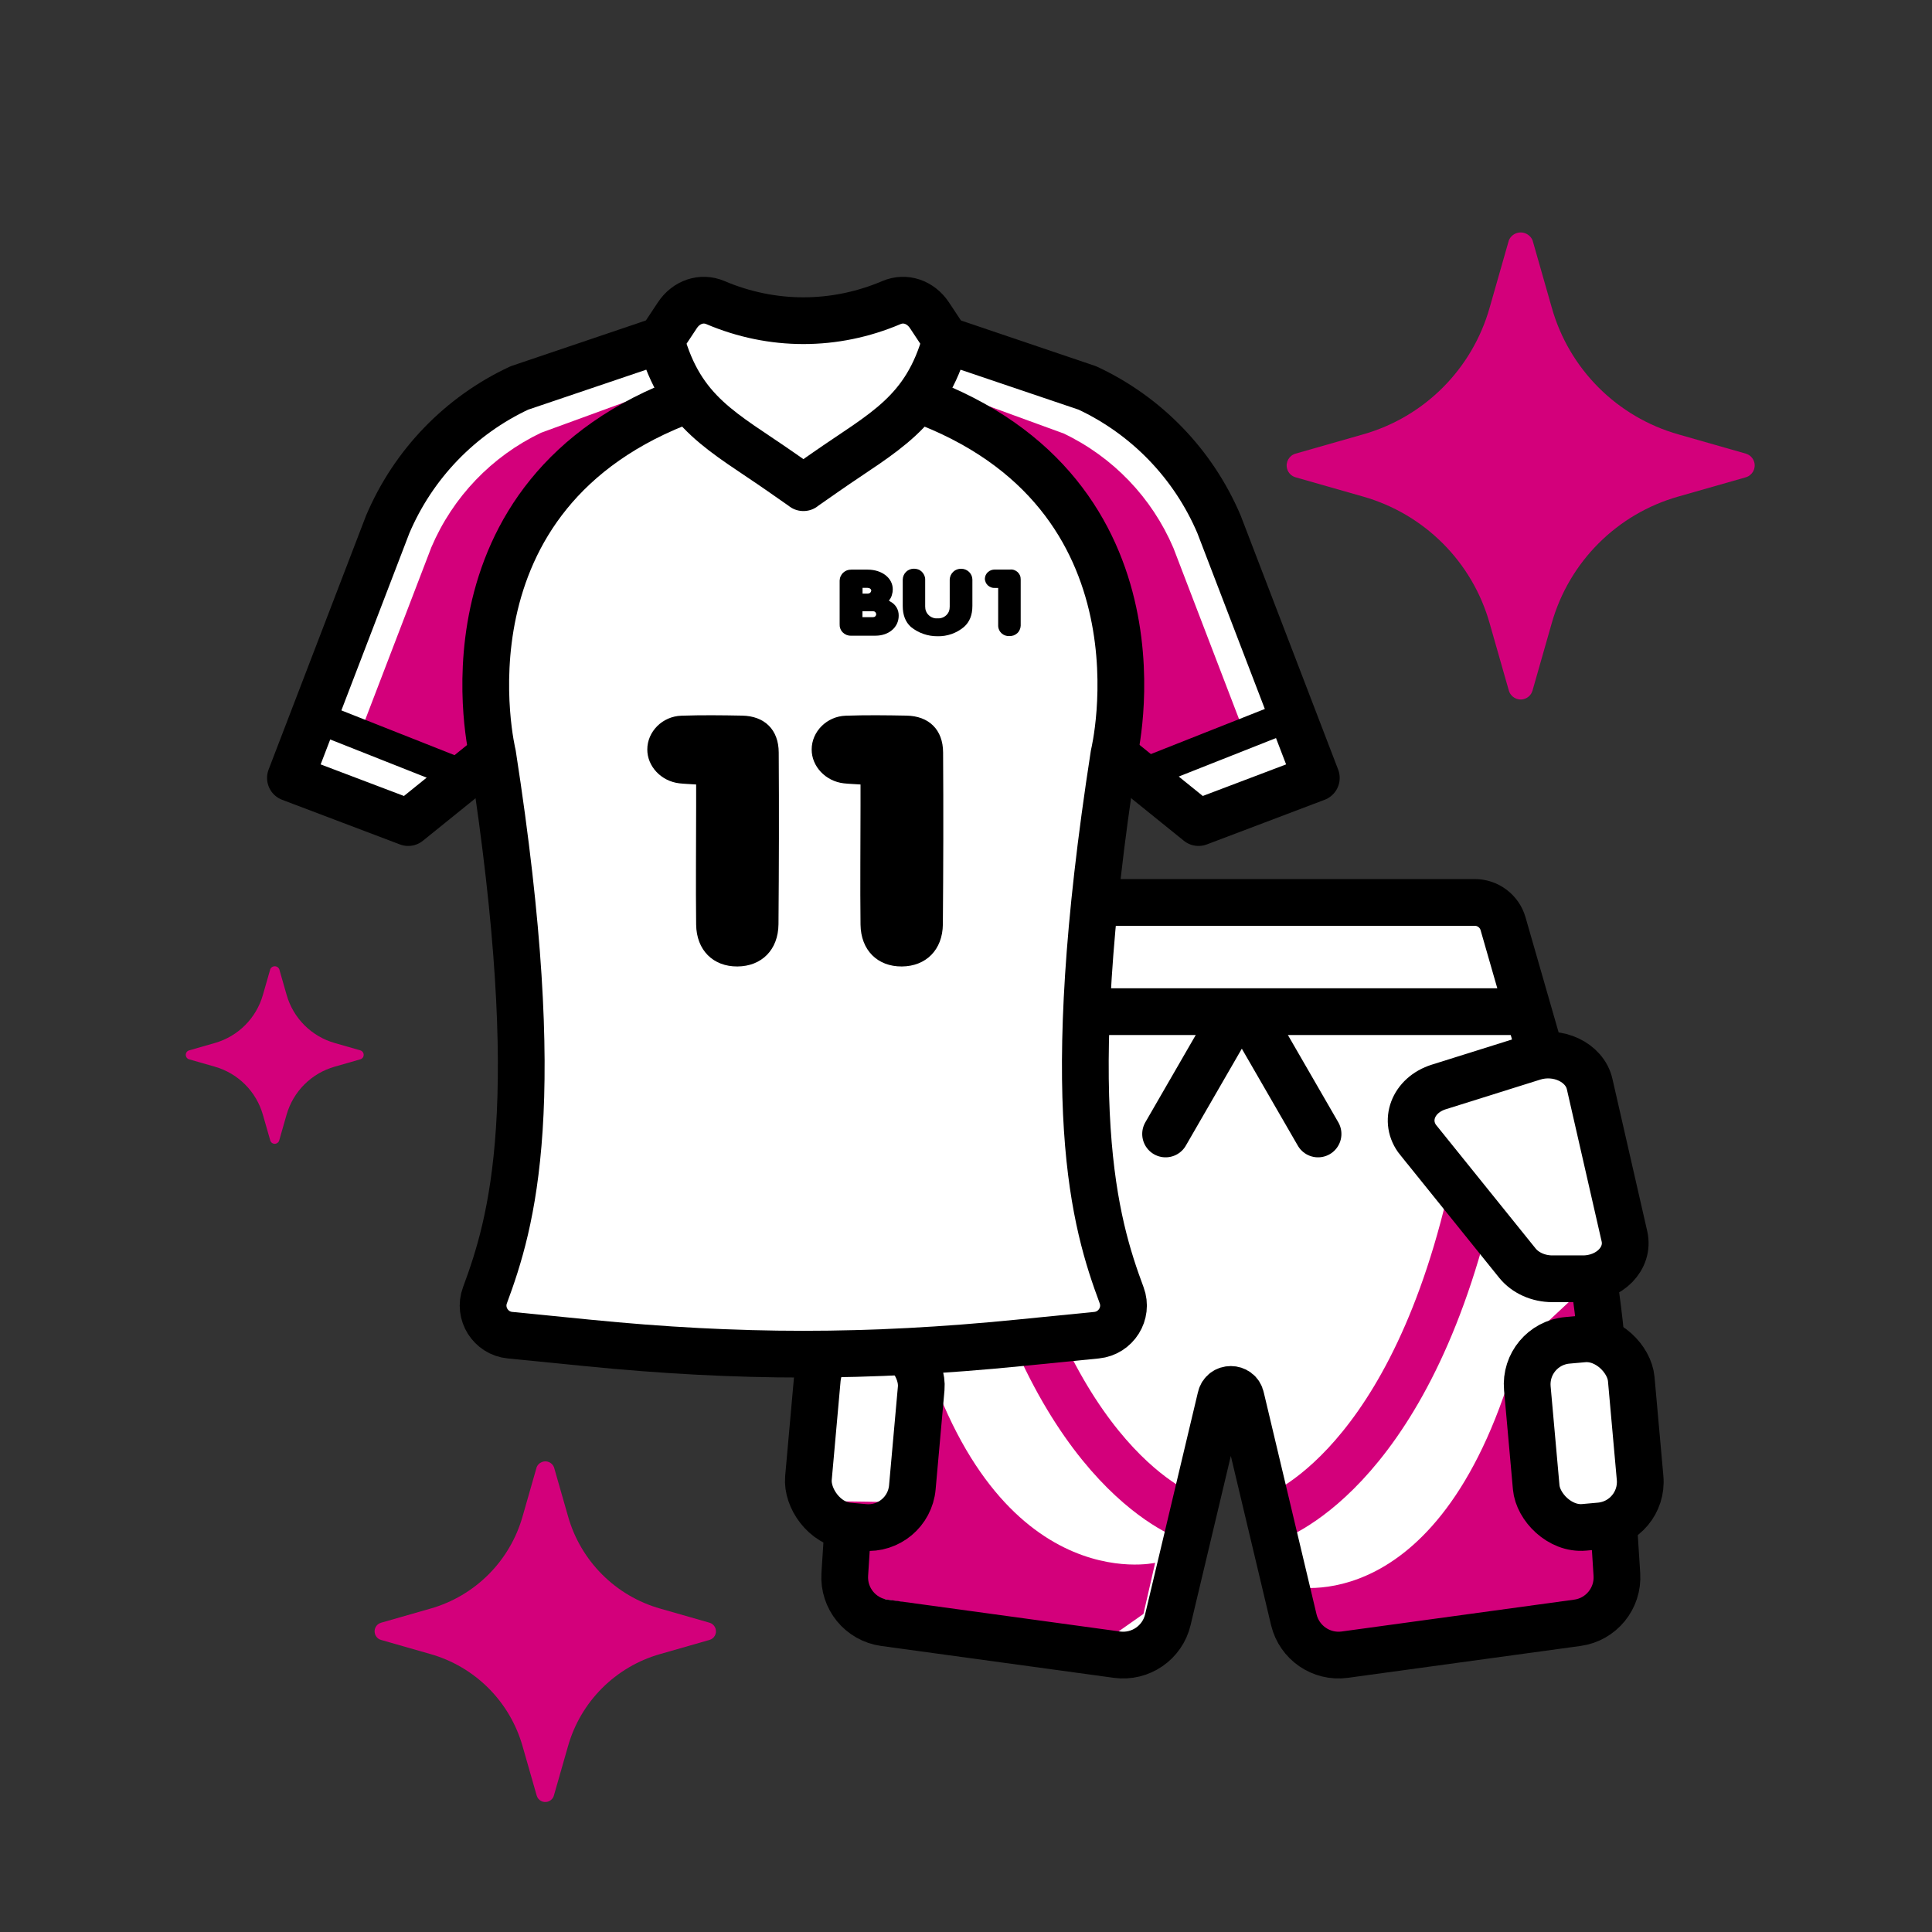<svg viewBox="0 0 248 248" xmlns="http://www.w3.org/2000/svg" id="b"><rect x="0" y="0" width="248" height="248" fill="#333333" stroke="none"/><defs><style>.h{fill:#d3007b;}.i{fill:#fff;}.j{stroke-linejoin:round;}.j,.k,.l,.m{stroke:#000;}.j,.k,.l,.m,.n{fill:none;}.j,.k,.m,.n{stroke-width:6px;}.k,.l,.m,.n{stroke-miterlimit:10;}.l{stroke-width:4px;}.l,.m{stroke-linecap:round;}.n{stroke:#d3007b;}</style></defs><path d="M207.41,195.7l.12,6.07.02.34c.01.24.01.47,0,.7v.7s-.12.17-.12.17c-.17.84-.52,1.61-1.01,2.29-.49.67-1.12,1.24-1.86,1.65-.63.36-1.34.6-2.1.71l-15.55,2.13-14.3,1.96c-.57.08-1.13.08-1.67,0l-.53.06-.41-.29c-1.13-.36-2.12-1.06-2.85-2-.5-.65-.88-1.4-1.08-2.24l-4.15-11.98-3.93-16.99-5.23,16.97-2.85,12c-.5,2.1-2.07,3.67-4.01,4.27l-.38.26-.5-.06c-.53.08-1.08.08-1.64,0l-13.86-1.89-.49-.06-.31-.05-15.18-2.07c-.75-.1-1.45-.35-2.07-.7h-.08s-.04-.08-.04-.08c-1.38-.82-2.39-2.18-2.75-3.77l-.2-.28.15-7.66-1.64-.15c-2-.17-3.47-1.94-3.3-3.94l1.5-16.77c.18-2,1.94-3.47,3.94-3.29l1.44.13c.13-1.31.28-2.61.44-3.92l.06-.9.4-2.86h-.27c-3.41,0-5.98-2.62-5.33-5.45l4.47-19.57c.64-2.78,4.08-4.41,7.23-3.42l.6.19,1.73-6.04h-.15l1.96-6.3,1.43-4.98c.47-1.62,1.95-2.74,3.63-2.74h62.63c1.69,0,3.17,1.12,3.64,2.74l1.43,4.98,1.96,6.3h-.15l1.62,5.65c2.86-.42,5.69,1.15,6.26,3.64l4.47,19.57c.55,2.43-1.28,4.72-3.99,5.31l.42,3v.12c.2,1.52.38,3.03.53,4.55,1.9-.04,3.53,1.38,3.7,3.3l1.5,16.77c.18,2-1.3,3.76-3.3,3.94Z" class="i"></path><path d="M194.89,173.19c-9.65,35.27-29.23,30.43-29.23,30.43l1.5,6.56,3.26,2.29,16.5-2.01,17.65-2.84,2.99-4.11-.15-7.8-9.36.13-1.71-22.64,8.93-1.49-.3-4.68-.4-2.87-9.68,9.03Z" class="h"></path><path d="M117.6,170.18c9.65,35.27,30.68,30.43,30.68,30.43l-1.5,6.56-3.26,2.29-16.5-2.01-17.65-2.84-2.99-4.11.15-7.8,9.36.13,1.71-22.64-8.93-1.49.3-4.68.4-2.87,8.23,9.03Z" class="h"></path><polyline points="194.34 126.86 192.37 120.56 119.62 120.56 117.65 126.86" class="i"></polyline><path d="M163.01,194.99s17.16-5.23,25.61-40.5" class="n"></path><path d="M152.92,194.88s-17.16-5.23-25.61-40.5" class="n"></path><path d="M118.07,135.9l4.98-17.33c.47-1.62,1.95-2.73,3.63-2.73h62.63c1.68,0,3.17,1.12,3.63,2.74l5.11,17.77" class="k"></path><path d="M110.48,171.83c.26-2.57.57-5.13.95-7.68" class="k"></path><path d="M207.16,196l.39,6.1c.2,3.08-2.02,5.8-5.08,6.21l-29.85,4.09c-3.01.41-5.83-1.53-6.54-4.48l-6.78-28.51c-.3-1.41-2.31-1.41-2.61,0l-6.78,28.51c-.7,2.95-3.53,4.89-6.54,4.48l-29.85-4.09c-3.06-.42-5.28-3.13-5.08-6.22l.4-6.23" class="k"></path><path d="M204.57,164.15c.38,2.59.71,5.19.96,7.8" class="k"></path><line y2="129.86" x2="119.66" y1="129.86" x1="196.34" class="k"></line><path d="M149.62,145.56l8.24-14.27c.69-1.19,2.4-1.19,3.09,0l8.24,14.27" class="m"></path><path d="M182.09,146.39l12.69,15.75c1.01,1.25,2.69,2.01,4.49,2.01h3.92c3.41,0,5.98-2.62,5.33-5.45l-4.47-19.56c-.64-2.78-4.08-4.41-7.23-3.42l-12.14,3.81c-3.3,1.04-4.58,4.41-2.6,6.86Z" class="m"></path><rect transform="translate(-15.57 18.83) rotate(-5.11)" ry="5.67" rx="5.67" height="24.1" width="13.39" y="171.92" x="196.59" class="m"></rect><path d="M132.2,146.39l-12.69,15.75c-1.01,1.25-2.69,2.01-4.49,2.01h-3.92c-3.41,0-5.98-2.62-5.33-5.45l4.47-19.56c.64-2.78,4.08-4.41,7.23-3.42l12.14,3.81c3.3,1.04,4.58,4.41,2.6,6.86Z" class="m"></path><rect transform="translate(205.2 377.1) rotate(-174.89)" ry="5.67" rx="5.67" height="24.1" width="13.39" y="171.92" x="104.32" class="m"></rect><path d="M168.96,99.85l-15.11,5.74-8.42-6.8-.24.1-.05-.33-2.14-1.72c-6.98,44.99-2.46,60.14,1,69.44.87,2.35-.73,4.88-3.22,5.13l-9.97.99c-19.37,1.93-36,1.93-55.37,0l-9.97-.99c-2.49-.25-4.09-2.78-3.21-5.13,3.46-9.3,7.98-24.45.99-69.44l-2.3,1.85-.03.2-.15-.06-8.38,6.76-15.11-5.74,12.49-32.55c3.28-7.73,9.29-13.96,16.9-17.51l18.17-6.14,2.1-3.17c1.14-1.72,3.12-2.38,4.88-1.63,7.3,3.1,15.31,3.1,22.61,0,1.76-.75,3.74-.09,4.88,1.63l2.11,3.17,18.17,6.14c7.6,3.55,13.62,9.79,16.9,17.51l12.49,32.55Z" class="i"></path><path d="M140.36,68.24l4.82,30.65,14.54-4.83-9.1-23.73c-2.76-6.45-7.74-11.65-14.07-14.68l-16.57-6.05-1.08,2.02s10.41,3.14,21.46,16.62Z" class="h"></path><path d="M65.74,68.24l-4.82,30.65-14.64-4.93,9.1-23.73c2.76-6.45,7.74-11.65,14.07-14.68l16.57-6.05,1.18,2.12s-10.41,3.14-21.46,16.62Z" class="h"></path><path d="M88.44,51.2c-33.4,12.15-25.2,45.63-25.2,45.63,6.99,44.99,2.46,60.14-.99,69.44-.87,2.34.73,4.88,3.22,5.12l9.96.99c19.37,1.93,36,1.93,55.37,0l9.96-.99c2.49-.25,4.09-2.78,3.22-5.12-3.46-9.3-7.98-24.46-.99-69.44,0,0,8.2-33.48-25.2-45.63" class="j"></path><g id="c"><path d="M110.46,100.7c-.9-.06-1.54-.08-2.16-.15-2.33-.27-4.12-2.18-4.11-4.35,0-2.27,1.92-4.25,4.38-4.33,2.59-.09,5.19-.06,7.79-.01,2.88.05,4.69,1.8,4.7,4.73.05,7.35.03,14.7-.03,22.05-.03,3.29-2.17,5.4-5.27,5.42-3.11.02-5.26-2.08-5.3-5.38-.06-5.09,0-10.18,0-15.27,0-.87,0-1.74,0-2.7Z"></path></g><g id="d"><path d="M89.36,100.7c-.9-.06-1.54-.08-2.16-.15-2.33-.27-4.12-2.18-4.11-4.35,0-2.27,1.92-4.25,4.38-4.33,2.59-.09,5.19-.06,7.79-.01,2.88.05,4.69,1.8,4.7,4.73.05,7.35.03,14.7-.03,22.05-.03,3.29-2.17,5.4-5.27,5.42-3.11.02-5.26-2.08-5.3-5.38-.06-5.09,0-10.18,0-15.27,0-.87,0-1.74,0-2.7Z"></path></g><path d="M103.12,62.6l2.91-2.03c7.32-5.11,12.79-7.53,15.38-16.93h0s-2.1-3.17-2.1-3.17c-1.14-1.72-3.12-2.38-4.88-1.63h0c-7.29,3.1-15.31,3.1-22.6,0h0c-1.76-.75-3.74-.09-4.88,1.63l-2.1,3.17h0c2.59,9.4,8.06,11.82,15.38,16.93l2.91,2.03Z" class="j"></path><path d="M143,96.83l10.85,8.76,15.12-5.73-12.49-32.55c-3.28-7.72-9.29-13.96-16.9-17.51l-18.17-6.15" class="j"></path><path d="M63.25,96.83l-10.85,8.76-15.12-5.73,12.49-32.55c3.28-7.72,9.29-13.96,16.9-17.51l18.17-6.15" class="j"></path><path d="M114.11,77.08c.19-.22.33-.48.39-.76.07-.22.1-.44.1-.67,0-1.44-1.37-2.53-3.23-2.53h-2.1c-.19,0-.38.03-.55.09-.18.07-.34.17-.48.3-.14.13-.25.29-.33.46-.08.17-.12.36-.13.55v5.57c-.01.2.01.39.08.58.07.19.17.36.31.5.14.14.3.25.49.33.18.07.38.11.58.1h3.14c1.72,0,2.98-1.08,2.98-2.56.01-.37-.08-.74-.27-1.06-.19-.32-.46-.58-.79-.75l-.2-.14ZM110.72,75.46h.63c.28,0,.49.16.49.36-.02.11-.07.21-.16.28-.09.07-.2.1-.31.1h-.65v-.74ZM110.71,78.46h1.37c.05,0,.1.01.15.03.05.02.09.05.13.09.04.04.06.08.08.13.02.05.03.1.03.15,0,.1-.05.19-.12.26s-.17.1-.27.1h-1.37v-.78Z"></path><path d="M124.82,77.78v-3.38c0-.37-.16-.73-.43-.99-.27-.26-.63-.4-1-.4-.38-.01-.75.12-1.02.38-.28.26-.44.61-.46.99v3.49c0,.2-.03.41-.1.6-.08.19-.19.36-.34.5-.15.14-.32.25-.52.32-.19.07-.4.1-.6.08-.21.02-.41,0-.61-.08-.2-.07-.37-.18-.52-.32s-.27-.31-.35-.51c-.08-.19-.11-.4-.11-.6v-3.49c0-.19-.05-.37-.12-.54-.08-.17-.19-.32-.32-.45-.14-.13-.29-.23-.47-.29-.17-.06-.36-.09-.54-.09-.37,0-.73.14-1,.4-.27.26-.42.62-.43.99v3.38c0,1.17.34,2.06,1.04,2.7.97.79,2.18,1.21,3.43,1.2,1.24.03,2.45-.4,3.4-1.2.73-.66,1.07-1.53,1.07-2.7Z"></path><path d="M128.13,75.47v4.85c0,.18.04.36.12.53.07.17.18.32.31.44.13.12.29.22.46.28.17.06.35.09.54.08.18,0,.37-.02.54-.08.17-.06.33-.16.47-.28.14-.12.24-.27.32-.44.08-.17.12-.34.13-.53v-5.93c0-.18-.02-.35-.09-.52-.07-.16-.17-.31-.3-.43-.13-.12-.28-.21-.45-.27-.17-.06-.35-.08-.52-.06h-1.97c-.32,0-.64.11-.88.33-.24.22-.38.52-.39.85,0,.16.05.32.11.47.07.15.16.28.28.39.12.11.26.19.41.25.15.06.31.08.47.07h.43Z"></path><line y2="92.29" x2="164.55" y1="99.35" x1="146.71" class="l"></line><line y2="92.29" x2="41.17" y1="99.35" x1="59.01" class="l"></line><path d="M91.08,208.3l-6.29-1.8c-5.76-1.62-10.26-6.12-11.88-11.88l-1.8-6.29c-.25-.61-.95-.91-1.57-.65-.3.12-.53.36-.65.65l-1.8,6.29c-1.62,5.76-6.12,10.26-11.88,11.88l-6.29,1.8c-.61.17-.97.81-.79,1.42.11.38.41.69.79.79l6.29,1.8c5.76,1.62,10.26,6.12,11.88,11.88l1.8,6.29c.17.61.81.97,1.42.79.38-.11.69-.41.79-.79l1.8-6.29c1.62-5.76,6.12-10.26,11.88-11.88l6.29-1.8c.61-.17.97-.81.79-1.42-.11-.38-.41-.69-.79-.79h0Z" class="h" id="e"></path><path d="M46.26,134.83l-3.28-.94c-3-.85-5.34-3.19-6.19-6.19l-.94-3.28c-.13-.32-.5-.47-.82-.34-.15.06-.28.19-.34.34l-.94,3.28c-.85,3-3.19,5.34-6.19,6.19l-3.28.94c-.32.09-.5.42-.41.74.06.2.21.36.41.41l3.28.94c3,.85,5.34,3.19,6.19,6.19l.94,3.28c.09.32.42.5.74.41.2-.06.36-.21.41-.41l.94-3.28c.85-3,3.19-5.34,6.19-6.19l3.28-.94c.32-.09.5-.42.41-.74-.06-.2-.21-.36-.41-.41h0Z" class="h" id="f"></path><path d="M224.1,58.23l-8.62-2.46c-7.9-2.23-14.07-8.4-16.29-16.29l-2.46-8.62c-.35-.84-1.31-1.24-2.15-.9-.41.17-.73.49-.9.9l-2.46,8.62c-2.23,7.9-8.4,14.07-16.29,16.29l-8.62,2.46c-.84.24-1.33,1.11-1.09,1.95.15.53.56.94,1.09,1.09l8.62,2.46c7.9,2.23,14.07,8.4,16.29,16.29l2.46,8.62c.24.84,1.11,1.33,1.95,1.09.53-.15.94-.56,1.09-1.09l2.46-8.62c2.23-7.9,8.4-14.07,16.29-16.29l8.62-2.46c.84-.24,1.33-1.11,1.09-1.95-.15-.53-.56-.94-1.09-1.09h0Z" class="h" id="g"></path></svg>